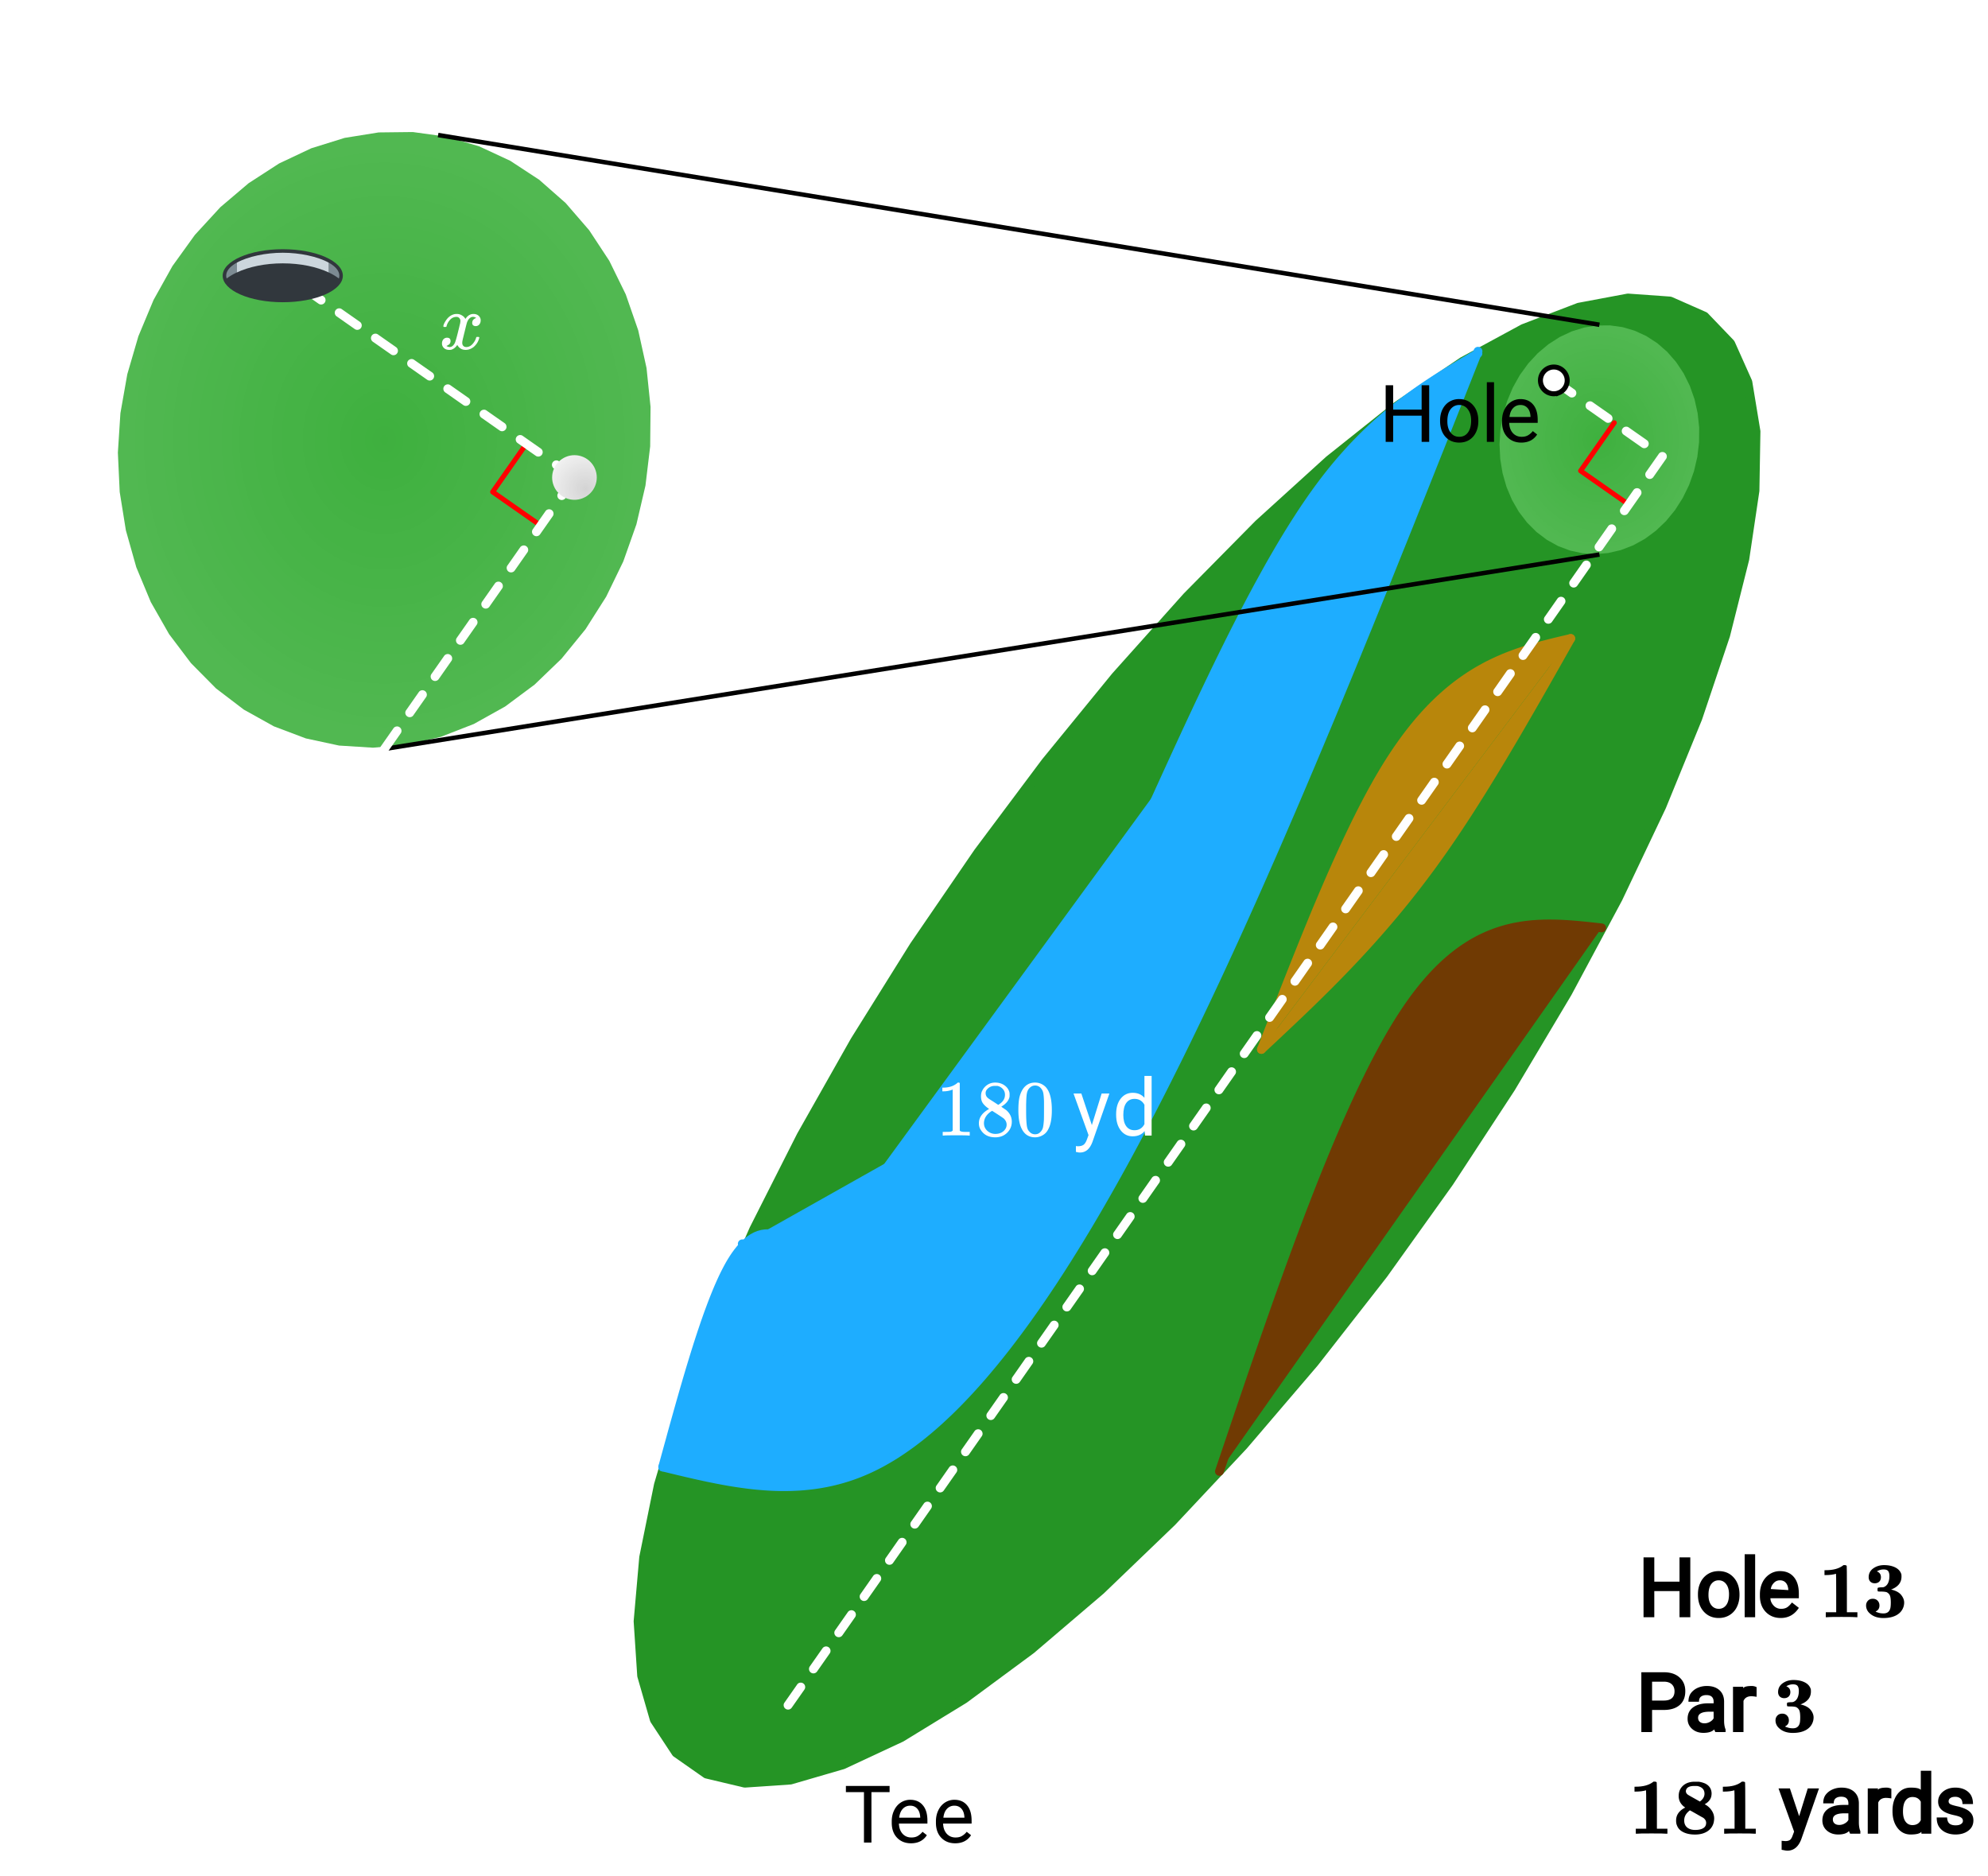<svg xmlns="http://www.w3.org/2000/svg" xmlns:xlink="http://www.w3.org/1999/xlink" width="449.28" height="424" viewBox="0 0 336.96 318"><defs><symbol overflow="visible" id="l"><path d="M7.734-8.547H4.656V0H3.391v-8.547H.328v-1.047h7.406zm0 0"/></symbol><symbol overflow="visible" id="m"><path d="M3.875.125c-.969 0-1.758-.313-2.36-.938C.91-1.445.61-2.296.61-3.358v-.235c0-.695.133-1.32.407-1.875.27-.562.644-1 1.125-1.312a2.9 2.9 0 0 1 1.593-.469c.914 0 1.63.309 2.141.922.52.605.781 1.476.781 2.61v.5H1.828c.02.71.223 1.28.61 1.718.394.43.894.64 1.5.64.437 0 .8-.085 1.093-.265.301-.176.567-.41.797-.703l.734.578C5.97-.332 5.07.125 3.876.125zm-.14-6.375c-.5 0-.919.18-1.25.531-.337.356-.54.856-.61 1.5h3.563v-.093c-.032-.614-.2-1.086-.5-1.422-.305-.344-.704-.516-1.204-.516zm0 0"/></symbol><symbol overflow="visible" id="n"><path d="M8.484 0h-1.28v-4.438H2.374V0H1.109v-9.594h1.266v4.125h4.828v-4.125h1.281zm0 0"/></symbol><symbol overflow="visible" id="o"><path d="M.594-3.625c0-.695.133-1.32.406-1.875.281-.563.664-.992 1.156-1.297a3.127 3.127 0 0 1 1.672-.453c.969 0 1.75.34 2.344 1.016.601.668.906 1.558.906 2.671v.079c0 .699-.137 1.324-.406 1.875A3.067 3.067 0 0 1 5.547-.33c-.492.306-1.059.454-1.703.454-.969 0-1.758-.332-2.36-1-.593-.676-.89-1.566-.89-2.672zm1.234.14c0 .794.18 1.43.547 1.907.363.48.852.719 1.469.719.625 0 1.113-.239 1.469-.72.363-.487.546-1.171.546-2.046 0-.781-.187-1.41-.562-1.89a1.746 1.746 0 0 0-1.469-.735c-.594 0-1.078.242-1.453.719-.367.48-.547 1.164-.547 2.047zm0 0"/></symbol><symbol overflow="visible" id="p"><path d="M2.25 0H1.031v-10.11H2.25zm0 0"/></symbol><symbol overflow="visible" id="v"><path d="M3.25-1.781l1.656-5.344H6.22L3.344 1.094c-.438 1.187-1.14 1.781-2.11 1.781L1 2.859l-.453-.093V1.78l.328.032c.414 0 .738-.086.969-.25.226-.168.422-.477.578-.922l.265-.72L.142-7.124h1.328zm0 0"/></symbol><symbol overflow="visible" id="w"><path d="M.625-3.625c0-1.094.254-1.969.766-2.625.52-.664 1.203-1 2.046-1 .833 0 1.493.281 1.985.844v-3.703H6.64V0H5.516l-.063-.766c-.48.594-1.156.891-2.031.891-.824 0-1.496-.332-2.016-1C.883-1.551.625-2.438.625-3.531zm1.219.14c0 .813.164 1.45.5 1.907.332.45.797.672 1.39.672.77 0 1.332-.344 1.688-1.031V-5.22c-.367-.664-.93-1-1.688-1-.593 0-1.058.23-1.39.688-.336.46-.5 1.14-.5 2.047zm0 0"/></symbol><symbol overflow="visible" id="q"><path d="M.781-3.75C.727-3.8.703-3.848.703-3.89c.031-.25.172-.563.422-.938.414-.633.941-1.004 1.578-1.11.133-.007.235-.015.297-.015.313 0 .598.086.86.25.269.156.46.355.578.594.113-.157.187-.25.218-.282.332-.375.711-.562 1.14-.562.364 0 .661.105.891.312.227.211.344.465.344.766 0 .281-.078.516-.234.703a.776.776 0 0 1-.625.281.64.64 0 0 1-.422-.14.521.521 0 0 1-.156-.39c0-.415.222-.696.672-.845a.58.58 0 0 0-.141-.093.705.705 0 0 0-.39-.094.91.91 0 0 0-.266.031c-.336.149-.586.445-.75.89-.032.075-.164.579-.39 1.516-.231.93-.356 1.45-.376 1.563a1.827 1.827 0 0 0-.047.406c0 .211.063.383.188.516.125.125.289.187.5.187.383 0 .726-.16 1.031-.484.3-.32.508-.676.625-1.063.02-.082.04-.129.063-.14.03-.02.109-.031.234-.031.164 0 .25.039.25.109 0 .012-.012.058-.031.14-.149.563-.461 1.055-.938 1.47-.43.323-.875.484-1.344.484-.625 0-1.101-.282-1.421-.844-.262.406-.594.68-1 .812-.086.02-.2.032-.344.032-.524 0-.89-.188-1.11-.563a.953.953 0 0 1-.14-.531c0-.27.078-.5.234-.688a.798.798 0 0 1 .625-.28c.395 0 .594.187.594.562 0 .336-.164.574-.484.718a.359.359 0 0 1-.063.047l-.078.031c-.012.012-.024.016-.031.016h-.032c0 .031.063.074.188.125a.817.817 0 0 0 .36.078c.32 0 .597-.203.827-.61.102-.163.282-.75.532-1.75.05-.206.109-.437.171-.687.063-.257.11-.457.141-.593.031-.133.05-.211.063-.235a2.86 2.86 0 0 0 .078-.531.678.678 0 0 0-.188-.5.613.613 0 0 0-.484-.203c-.406 0-.762.156-1.063.469a2.562 2.562 0 0 0-.609 1.078c-.012.074-.031.12-.063.14a.752.752 0 0 1-.218.016zm0 0"/></symbol><symbol overflow="visible" id="r"><path d="M5.61 0c-.157-.031-.872-.047-2.141-.047C2.207-.047 1.5-.03 1.344 0h-.157v-.625h.344c.52 0 .86-.008 1.016-.031.07-.008.18-.067.328-.172v-6.969c-.023 0-.059.016-.11.047a4.134 4.134 0 0 1-1.39.25h-.25v-.625h.25c.758-.02 1.39-.188 1.89-.5a2.46 2.46 0 0 0 .422-.313c.008-.03.063-.046.157-.046a.36.36 0 0 1 .234.078v8.078c.133.137.43.203.89.203h.798V0zm0 0"/></symbol><symbol overflow="visible" id="s"><path d="M2.313-4.516c-.438-.289-.778-.593-1.016-.906-.242-.312-.36-.723-.36-1.234 0-.383.07-.707.22-.969.195-.406.488-.734.874-.984.383-.25.82-.375 1.313-.375.613 0 1.144.164 1.594.484.445.324.722.734.828 1.234.007.055.015.164.015.329 0 .199-.008.328-.015.39-.137.594-.547 1.11-1.235 1.547l-.156.11c.5.343.758.523.781.53.664.544 1 1.215 1 2.016 0 .73-.265 1.356-.797 1.875-.53.508-1.199.766-2 .766C2.254.297 1.441-.11.922-.922c-.23-.32-.344-.71-.344-1.172 0-.976.578-1.785 1.735-2.422zM5-6.922c0-.383-.125-.71-.375-.984a1.69 1.69 0 0 0-.922-.516h-.437c-.48 0-.883.164-1.204.485-.23.21-.343.453-.343.734 0 .387.164.695.5.922.039.043.328.23.86.562l.78.516c.008-.008.067-.047.172-.11a2.95 2.95 0 0 0 .25-.187C4.758-5.883 5-6.36 5-6.922zM1.437-2.109c0 .523.192.96.579 1.312a2.01 2.01 0 0 0 1.359.516c.363 0 .695-.07 1-.219.3-.156.531-.36.688-.61.144-.226.218-.472.218-.734 0-.383-.156-.726-.468-1.031-.075-.07-.45-.328-1.125-.766l-.407-.265C3.133-4 3.02-4.07 2.937-4.125l-.109-.063-.156.079c-.563.367-.938.812-1.125 1.343-.074.243-.11.461-.11.657zm0 0"/></symbol><symbol overflow="visible" id="t"><path d="M1.297-7.89c.5-.727 1.187-1.094 2.062-1.094.657 0 1.227.226 1.72.671.25.243.456.547.624.922.332.75.5 1.778.5 3.079 0 1.398-.195 2.46-.578 3.187-.25.523-.621.902-1.11 1.14a2.534 2.534 0 0 1-1.14.282c-1.031 0-1.79-.473-2.266-1.422-.386-.727-.578-1.79-.578-3.188 0-.832.051-1.519.156-2.062a4.48 4.48 0 0 1 .61-1.516zm3.031-.157a1.24 1.24 0 0 0-.953-.437c-.375 0-.7.148-.969.437-.199.211-.336.465-.406.766-.074.293-.121.797-.14 1.515 0 .063-.008.246-.016.547v.735c0 .855.008 1.453.031 1.796.031.637.082 1.09.156 1.36.07.273.207.508.406.703.25.273.563.406.938.406.363 0 .664-.133.906-.406.196-.195.332-.43.407-.703.07-.27.128-.723.171-1.36.008-.343.016-.94.016-1.796v-.735-.547c-.023-.718-.07-1.222-.14-1.515-.075-.301-.212-.555-.407-.766zm0 0"/></symbol><symbol overflow="visible" id="x"><path d="M6.484 0c-.199-.031-1.043-.047-2.53-.047-1.481 0-2.31.016-2.485.047h-.172v-.844h1.766v-3.25c0-2.176-.012-3.265-.032-3.265-.5.148-1.074.218-1.719.218h-.234v-.828h.234c1.208 0 2.157-.25 2.844-.75l.14-.11h.188c.196 0 .317.048.36.142.02.042.031 1.359.031 3.953v3.89h1.781V0zm0 0"/></symbol><symbol overflow="visible" id="y"><path d="M1.078-6.781c0-.614.254-1.11.766-1.485.52-.375 1.133-.562 1.843-.562.758 0 1.399.137 1.922.406.532.274.868.664 1.016 1.172.008.086.016.21.016.375 0 1.012-.59 1.742-1.766 2.188l.188.046c.726.188 1.253.5 1.578.938.3.398.453.805.453 1.219 0 .199-.028.402-.078.609-.18.648-.57 1.148-1.172 1.5-.594.344-1.352.516-2.266.516-1.023 0-1.824-.29-2.406-.875A1.719 1.719 0 0 1 .64-2.047a1.14 1.14 0 0 1 .328-.765c.207-.208.476-.313.812-.313.344 0 .614.11.813.328.207.211.312.48.312.813 0 .437-.18.757-.531.953l-.11.078c0 .031.126.086.376.156.27.106.586.156.953.156.582 0 .957-.257 1.125-.78.07-.196.11-.556.11-1.079 0-.5-.044-.867-.126-1.11-.086-.25-.262-.453-.531-.609-.156-.07-.461-.113-.906-.125-.356 0-.559-.008-.61-.031-.054-.04-.078-.145-.078-.313 0-.164.02-.265.063-.296.039-.032.203-.055.484-.079h.203c.07-.007.133-.015.188-.015.05-.008.082-.016.093-.016.32-.113.567-.332.735-.656.164-.332.25-.738.25-1.219 0-.394-.074-.68-.219-.86-.137-.175-.398-.265-.781-.265-.399 0-.774.11-1.125.328.457.18.687.508.687.985 0 .324-.101.578-.297.765-.199.18-.449.266-.75.266-.304 0-.554-.094-.75-.281-.187-.196-.28-.446-.28-.75zm0 0"/></symbol><symbol overflow="visible" id="z"><path d="M1.313-7.484a2.33 2.33 0 0 1 .937-.97c.426-.237.926-.358 1.5-.358h.734c.364.054.72.152 1.063.296.707.344 1.078.899 1.11 1.657 0 .218-.024.406-.063.562-.117.492-.446.902-.985 1.234L5.484-5l.157.094c.406.23.75.554 1.03.968.282.418.423.868.423 1.344 0 .18-.024.375-.063.594A2.422 2.422 0 0 1 5.97-.422c-.563.375-1.274.563-2.125.563-.781 0-1.446-.137-1.985-.407C1.316-.536.957-.922.781-1.422c-.094-.207-.14-.473-.14-.797C.64-2.5.68-2.758.766-3c.207-.563.644-1.02 1.312-1.375l.11-.063-.141-.093c-.649-.489-.969-1.11-.969-1.86 0-.406.078-.77.234-1.093zm3.359 2.03c.52-.382.781-.827.781-1.327 0-.688-.39-1.117-1.172-1.297a6.808 6.808 0 0 0-.562-.016c-.875 0-1.352.281-1.422.844-.012.25.101.465.344.64.07.055.425.258 1.062.61zM3.89-.64c.562 0 1.007-.097 1.343-.296.332-.196.5-.5.5-.907 0-.332-.168-.617-.5-.86-.011 0-.382-.206-1.109-.624-.73-.414-1.105-.625-1.125-.625-.055 0-.18.101-.375.297-.406.398-.61.867-.61 1.406 0 .523.172.922.516 1.203.344.274.797.406 1.36.406zm0 0"/></symbol><clipPath id="a"><path d="M0 0h336.96v317.527H0zm0 0"/></clipPath><clipPath id="b"><path d="M254 55h35v39h-35zm0 0"/></clipPath><clipPath id="c"><path d="M287.691 77.441l.297-2.476.02-2.485-.262-2.449-.531-2.379-.797-2.261-1.047-2.114-1.285-1.93-1.496-1.714-1.684-1.469-1.844-1.2-1.98-.913-2.074-.61-2.137-.293-2.168.02-2.164.34-2.117.652-2.043.953-1.934 1.239-1.793 1.503-1.617 1.747-1.422 1.957-1.199 2.136-.957 2.282-.703 2.39-.434 2.457-.156 2.485.121 2.472.395 2.418.668 2.324.922 2.192 1.168 2.027 1.394 1.824 1.594 1.594 1.77 1.34 1.913 1.059 2.032.761 2.109.453 2.16.137 2.168-.18 2.145-.496 2.086-.804 1.992-1.098 1.863-1.375 1.711-1.629 1.523-1.855 1.313-2.051 1.082-2.215.832-2.34.566-2.426"/></clipPath><radialGradient id="d" gradientUnits="userSpaceOnUse" cx=".5" cy=".5" fx=".5" fy=".5" r=".5" gradientTransform="matrix(33.843 0 0 38.764 254.163 55.147)"><stop offset="0" stop-color="#3eb03e"/><stop offset=".031" stop-color="#3fb03f"/><stop offset=".059" stop-color="#3fb13f"/><stop offset=".086" stop-color="#40b140"/><stop offset=".113" stop-color="#40b140"/><stop offset=".141" stop-color="#41b141"/><stop offset=".191" stop-color="#42b242"/><stop offset=".238" stop-color="#43b243"/><stop offset=".285" stop-color="#44b244"/><stop offset=".328" stop-color="#45b345"/><stop offset=".367" stop-color="#45b345"/><stop offset=".406" stop-color="#46b346"/><stop offset=".441" stop-color="#47b447"/><stop offset=".473" stop-color="#47b447"/><stop offset=".504" stop-color="#48b448"/><stop offset=".531" stop-color="#48b448"/><stop offset=".559" stop-color="#49b549"/><stop offset=".586" stop-color="#4ab54a"/><stop offset=".637" stop-color="#4bb54b"/><stop offset=".68" stop-color="#4bb64b"/><stop offset=".719" stop-color="#4cb64c"/><stop offset=".754" stop-color="#4db64d"/><stop offset=".781" stop-color="#4db64d"/><stop offset=".809" stop-color="#4eb74e"/><stop offset=".855" stop-color="#4fb74f"/><stop offset=".891" stop-color="#4fb74f"/><stop offset=".918" stop-color="#50b850"/><stop offset=".957" stop-color="#51b851"/><stop offset="1" stop-color="#51b851"/></radialGradient><clipPath id="e"><path d="M19 22h92v105H19zm0 0"/></clipPath><clipPath id="f"><path d="M109.402 82.316l.801-6.664.063-6.687-.68-6.59-1.41-6.395-2.114-6.09-2.789-5.687-3.414-5.187-3.984-4.606-4.484-3.945-4.922-3.223-5.266-2.445-5.531-1.633-5.707-.785-5.785.066-5.766.926-5.656 1.762-5.453 2.574-5.164 3.344-4.782 4.058-4.324 4.703-3.8 5.274-3.208 5.754-2.57 6.148-1.879 6.434-1.168 6.613-.43 6.688.31 6.656 1.046 6.504 1.766 6.258 2.457 5.898 3.105 5.445 3.707 4.907 4.242 4.285 4.715 3.594 5.106 2.84 5.41 2.042 5.629 1.211 5.757.36 5.786-.496 5.726-1.348 5.567-2.172 5.316-2.965 4.984-3.707 4.563-4.39 4.07-4.997 3.512-5.527 2.894-5.965 2.227-6.3 1.527-6.54"/></clipPath><radialGradient id="g" gradientUnits="userSpaceOnUse" cx=".5" cy=".5" fx=".5" fy=".5" r=".5" gradientTransform="matrix(90.287 0 0 104.346 19.979 22.378)"><stop offset="0" stop-color="#3eb03e"/><stop offset=".031" stop-color="#3fb03f"/><stop offset=".059" stop-color="#3fb13f"/><stop offset=".086" stop-color="#40b140"/><stop offset=".113" stop-color="#40b140"/><stop offset=".141" stop-color="#41b141"/><stop offset=".191" stop-color="#42b242"/><stop offset=".238" stop-color="#43b243"/><stop offset=".285" stop-color="#44b244"/><stop offset=".328" stop-color="#45b345"/><stop offset=".367" stop-color="#45b345"/><stop offset=".406" stop-color="#46b346"/><stop offset=".441" stop-color="#47b447"/><stop offset=".473" stop-color="#47b447"/><stop offset=".504" stop-color="#48b448"/><stop offset=".531" stop-color="#48b448"/><stop offset=".559" stop-color="#49b549"/><stop offset=".586" stop-color="#4ab54a"/><stop offset=".637" stop-color="#4bb54b"/><stop offset=".68" stop-color="#4bb64b"/><stop offset=".719" stop-color="#4cb64c"/><stop offset=".754" stop-color="#4db64d"/><stop offset=".781" stop-color="#4db64d"/><stop offset=".809" stop-color="#4eb74e"/><stop offset=".855" stop-color="#4fb74f"/><stop offset=".891" stop-color="#4fb74f"/><stop offset=".918" stop-color="#50b850"/><stop offset=".957" stop-color="#51b851"/><stop offset="1" stop-color="#51b851"/></radialGradient><clipPath id="h"><path d="M93 77h9v8h-9zm0 0"/></clipPath><clipPath id="i"><path d="M101.152 80.926c0 .504-.097.984-.289 1.449a3.718 3.718 0 0 1-.82 1.227 3.718 3.718 0 0 1-1.227.82 3.758 3.758 0 0 1-2.894 0 3.718 3.718 0 0 1-1.227-.82 3.718 3.718 0 0 1-.82-1.227 3.763 3.763 0 0 1 0-2.895c.191-.464.465-.87.82-1.226a3.718 3.718 0 0 1 1.227-.82 3.763 3.763 0 0 1 2.894 0c.465.191.871.464 1.227.82.355.355.629.762.82 1.226.192.465.29.946.29 1.446zm0 0"/></clipPath><radialGradient id="j" gradientUnits="userSpaceOnUse" cx=".75" cy=".75" fx=".75" fy=".75" r="1" gradientTransform="matrix(7.564 0 0 7.564 93.587 77.146)"><stop offset="0" stop-color="#d3d3d3"/><stop offset=".016" stop-color="#d4d4d4"/><stop offset=".043" stop-color="#d5d5d5"/><stop offset=".07" stop-color="#d6d6d6"/><stop offset=".098" stop-color="#d7d7d7"/><stop offset=".125" stop-color="#d8d8d8"/><stop offset=".152" stop-color="#d9d9d9"/><stop offset=".176" stop-color="#d9d9d9"/><stop offset=".199" stop-color="#dadada"/><stop offset=".223" stop-color="#dbdbdb"/><stop offset=".246" stop-color="#dcdcdc"/><stop offset=".27" stop-color="#ddd"/><stop offset=".289" stop-color="#ddd"/><stop offset=".309" stop-color="#dedede"/><stop offset=".328" stop-color="#dfdfdf"/><stop offset=".348" stop-color="#dfdfdf"/><stop offset=".367" stop-color="#e0e0e0"/><stop offset=".387" stop-color="#e1e1e1"/><stop offset=".402" stop-color="#e1e1e1"/><stop offset=".418" stop-color="#e2e2e2"/><stop offset=".434" stop-color="#e2e2e2"/><stop offset=".449" stop-color="#e3e3e3"/><stop offset=".465" stop-color="#e4e4e4"/><stop offset=".48" stop-color="#e4e4e4"/><stop offset=".496" stop-color="#e5e5e5"/><stop offset=".512" stop-color="#e5e5e5"/><stop offset=".539" stop-color="#e6e6e6"/><stop offset=".566" stop-color="#e7e7e7"/><stop offset=".59" stop-color="#e8e8e8"/><stop offset=".613" stop-color="#e9e9e9"/><stop offset=".637" stop-color="#eaeaea"/><stop offset=".656" stop-color="#eaeaea"/><stop offset=".676" stop-color="#ebebeb"/><stop offset=".695" stop-color="#ececec"/><stop offset=".711" stop-color="#ececec"/><stop offset=".727" stop-color="#ededed"/><stop offset=".742" stop-color="#ededed"/><stop offset=".758" stop-color="#eee"/><stop offset=".785" stop-color="#efefef"/><stop offset=".809" stop-color="#f0f0f0"/><stop offset=".832" stop-color="#f1f1f1"/><stop offset=".852" stop-color="#f1f1f1"/><stop offset=".867" stop-color="#f2f2f2"/><stop offset=".883" stop-color="#f2f2f2"/><stop offset=".91" stop-color="#f3f3f3"/><stop offset=".93" stop-color="#f4f4f4"/><stop offset=".945" stop-color="#f5f5f5"/><stop offset=".973" stop-color="#f6f6f6"/><stop offset="1" stop-color="#f6f6f6"/></radialGradient><clipPath id="k"><path d="M37.145 42H58.71v10H37.145zm0 0"/></clipPath></defs><g clip-path="url(#a)" fill="#fff"><path d="M0 0h336.96v318H0z"/><path d="M0 0h336.96v318H0z"/></g><path d="M288.86 53.672l-5.805-2.563-7.121-.507-8.317 1.558-9.383 3.598-10.285 5.578-11.027 7.469-11.586 9.234-11.95 10.848-12.124 12.281-12.098 13.52-11.867 14.53-11.45 15.305-10.84 15.829-10.05 16.093-9.098 16.09-8 15.824-6.765 15.297-5.418 14.524-3.988 13.508-2.493 12.27-.949 10.831.606 9.215 2.148 7.45 3.66 5.558 5.11 3.578 6.476 1.539 7.734-.527 8.868-2.582 9.855-4.598 10.68-6.54 11.328-8.366 11.793-10.059 12.062-11.59 12.133-12.93 12.008-14.05 11.684-14.95 11.164-15.601 10.468-15.992 9.594-16.121 8.567-15.993 7.398-15.593 6.106-14.942 4.714-14.043 3.246-12.914 1.723-11.578.172-10.043-1.379-8.351-2.914-6.516-4.39-4.578" fill-rule="evenodd" fill="#259425" stroke-width="1.685" stroke-linecap="round" stroke-linejoin="round" stroke="#259425"/><path d="M112.332 248.633l.543.129.54.133 1.077.257.54.133.538.125.543.13 1.617.374.54.121.539.117.543.118.539.117 1.617.328.539.101.543.102.539.098.539.093.54.09 1.077.164.543.078 1.078.141.54.063.538.058.54.051.542.047.54.043.539.035.539.031.539.024.539.015.543.012.539.004.539-.004.539-.008.539-.02.539-.023.543-.031.54-.04.538-.05.54-.055.538-.062.54-.074.542-.082.54-.09.538-.098.54-.11.539-.116.542-.13.54-.136.539-.148.539-.157.539-.168.539-.175.543-.192.539-.2.539-.21.539-.223.539-.23.54-.246.542-.258.54-.266.538-.28.54-.29.538-.305.54-.312.542-.324.54-.336.538-.348.54-.36.539-.37.539-.38.543-.39.539-.402.539-.414.539-.422.539-.434.539-.445.543-.457.539-.465.539-.477.54-.488.538-.496.54-.508.542-.515.54-.528.538-.539.54-.547.538-.558.54-.567.542-.578.54-.586.539-.597.472-.528.473-.539.473-.543.472-.554.469-.56.473-.565.472-.57.473-.583.473-.586.472-.594.473-.601.473-.61.402-.527.406-.531.406-.54.403-.538.406-.547.406-.555.403-.554.406-.563.402-.566.406-.57.407-.575.402-.582.406-.586.407-.59.402-.593.406-.602.402-.605.407-.606.406-.613.402-.621.407-.621.406-.63.336-.523.336-.531.34-.531.335-.535.336-.54.34-.539.672-1.093.34-.551.336-.55.336-.56.34-.558.336-.563.34-.562.671-1.14.34-.575.672-1.156.34-.582.672-1.172.34-.594.672-1.187.34-.602.335-.601.34-.602.672-1.219.34-.613.336-.613.336-.617.34-.622.671-1.25.34-.628.336-.63.336-.632.34-.637.336-.64.34-.641.672-1.29.34-.648.335-.648.336-.656.27-.524.27-.527.273-.527.27-.528.538-1.062.81-1.606.808-1.617.27-.543.273-.543.808-1.64.809-1.653.808-1.664.54-1.117.273-.563.539-1.125.27-.566.269-.563.27-.57.27-.566.538-1.14.809-1.724.273-.574.54-1.156 1.077-2.328.809-1.758.539-1.18.273-.59 1.079-2.374.808-1.793.809-1.805.273-.602.809-1.816 1.078-2.438 1.078-2.453.274-.617.808-1.851 1.078-2.485 1.078-2.5.274-.629.27-.625.269-.633.539-1.257 1.078-2.532.809-1.91.273-.637.27-.636 1.347-3.203 1.078-2.578.274-.645.27-.648.269-.645.539-1.297.27-.652.269-.649 1.348-3.261.273-.657.27-.652 1.078-2.625.27-.66.269-.656 1.078-2.641.273-.66.27-.664.27-.66 1.617-3.985.27-.668.269-.664.27-.668.273-.668 1.078-2.672.27-.671.269-.668.27-.672.269-.668.539-1.344.273-.672.54-1.344.269-.675.54-1.344.538-1.352.27-.672.808-2.027.274-.676 1.078-2.703.27-.68.538-1.351.27-.68.27-.676.539-1.359.273-.676 2.965-7.476.273-.68.54-1.36.269-.683.808-2.039.27-.684.809-2.039.27-.683.273-.68.066-.172" fill-rule="evenodd" fill="#1eadff" stroke-width="1.498" stroke-linecap="round" stroke-linejoin="round" stroke="#1eadff"/><path d="M193.961 139.668l.25-.547.25-.55.246-.548.25-.546.246-.547.25-.551.25-.547.246-.547.25-.547.246-.547.5-1.093.246-.543.25-.547.247-.543.25-.547.25-.543.246-.543.5-1.086.246-.543.25-.539.246-.543.5-1.078.246-.54.25-.534.246-.54.5-1.07.246-.535.25-.531.246-.535.25-.531.25-.528.246-.531.25-.527.246-.528.25-.527.25-.523.274-.583.277-.582.278-.578.273-.578.555-1.148.273-.574.277-.57.278-.567.273-.567.278-.566.277-.562.273-.563.555-1.117.273-.555.832-1.652.274-.547.555-1.086.273-.54.555-1.07.273-.53.278-.532.277-.527.273-.524.305-.574.305-.57.304-.567.301-.562.305-.563.61-1.109.3-.55.305-.548.304-.543.301-.539.305-.535.305-.531.304-.527.332-.57.328-.567.664-1.117.332-.551.332-.547.329-.539.332-.535.332-.531.332-.528.36-.562.358-.555.356-.55.36-.544.359-.535.359-.531.387-.563.386-.554.387-.547.387-.54.387-.53.414-.555.414-.551.414-.539.414-.531.441-.555.442-.543.441-.535.442-.524.468-.546.473-.536.469-.527.496-.547.496-.531.523-.55.528-.544.523-.527.524-.516.527-.504.523-.496.524-.484.523-.473.528-.465.523-.453.523-.445.528-.438.523-.425.524-.422.523-.41.527-.403.524-.398.523-.387.528-.383.523-.375.523-.37.524-.364.527-.36.524-.351.523-.348.527-.343.524-.34 1.047-.664.527-.328.524-.325.523-.32.527-.32 1.047-.633.524-.313.527-.312.523-.309.524-.312.527-.309.137-.082M112.332 248.633l.148-.543.149-.54.148-.542.297-1.078.149-.543.148-.54.149-.534.148-.54.145-.535.148-.539.148-.531.149-.535.445-1.594.297-1.055.148-.523.16-.574.165-.574.164-.57.16-.567.164-.567.164-.562.164-.559.16-.554.164-.555.164-.547.16-.547.165-.543.164-.539.164-.535.16-.527.164-.528.176-.57.18-.566.175-.559.18-.555.176-.547.18-.543.175-.535.18-.527.191-.566.192-.563.195-.55.191-.544.192-.535.195-.523.207-.559.207-.547.207-.535.207-.523.223-.551.222-.54.235-.554.238-.543.238-.527.25-.54.266-.55.27-.531.28-.535.294-.536.312-.53.34-.544.356-.531.386-.527.43-.54.473-.527.535-.52.531-.437.535-.36.531-.288.532-.215.535-.145.531-.078.535-.015.532.043.535.105.531.16.535.215.531.262.536.312.53.36.536.402.531.437.535.48.532.513.52.53.487.528.473.532.461.535.445.53.43.532.43.54.414.53.414.543.398.528.403.535.398.539.398.543.387.523.383.528.121.16" fill-rule="evenodd" fill="#1eadff" stroke-width="1.498" stroke-linecap="round" stroke-linejoin="round" stroke="#1eadff"/><path d="M125.813 210.813l.445.527.445.531.445.524.461.543.461.535.465.53.477.54.476.531.492.54.508.538.512.528.523.523.524.5.527.48.524.458.527.433.523.403.524.375.527.34.524.308.523.273.527.235.524.2.527.155.524.114.523.07.527.02.524-.024.527-.078.524-.129.523-.18.527-.238.524-.297.523-.355.528-.414.523-.47.527-.523.493-.539.445-.527.43-.543.398-.527.379-.532.367-.535.352-.527.347-.547.336-.539.317-.527.32-.543.3-.528.302-.535.304-.55.285-.532.286-.543.289-.547.27-.527.269-.535.27-.543.269-.55.273-.556.254-.53.254-.536.254-.54.508-1.093.258-.555.253-.562.239-.527.238-.532.238-.535.477-1.078.238-.543.238-.547.477-1.101.242-.551.477-1.11.715-1.675.476-1.125.445-1.047.16-.375" fill-rule="evenodd" fill="#1eadff" stroke-width="1.498" stroke-linecap="round" stroke-linejoin="round" stroke="#1eadff"/><path d="M213.809 177.86l.535-.5.539-.504.539-.5.535-.504.54-.504.534-.504 1.078-1.016.536-.508.539-.507.535-.512.539-.512.539-.516.535-.515.54-.52.538-.523.535-.524.54-.527.535-.527 1.078-1.07.535-.54.539-.543.535-.546.512-.524.515-.531.512-.531.512-.536.512-.539.511-.543.512-.55.484-.524.489-.531.484-.531.488-.54.485-.542.488-.547.484-.551.461-.527.461-.532.922-1.078.461-.547.461-.55.434-.524.437-.531.434-.535.437-.535.867-1.094.438-.555.41-.523.406-.532.41-.535.41-.539.41-.543.821-1.101.41-.559.766-1.062.383-.54.386-.542.383-.543.383-.555.387-.555.383-.562.359-.524.355-.53.36-.536.36-.54.358-.542.356-.543.719-1.102.36-.554.355-.559.359-.562.664-1.055.336-.527.332-.532.332-.535.996-1.617.336-.547.664-1.094.664-1.101.336-.555.332-.559.332-.554.664-1.125.336-.563.332-.562.332-.567.309-.527.304-.523.31-.528.304-.527.617-1.063.305-.53.617-1.063.305-.535.617-1.07.304-.54.309-.535.305-.54.617-1.077.305-.543.308-.54.309-.542.304-.54.309-.542.305-.543.617-1.086.305-.543.617-1.086.304-.543.309-.547.23-.406" fill-rule="evenodd" fill="#b8860b" stroke-width="1.498" stroke-linecap="round" stroke-linejoin="round" stroke="#b8860b"/><path d="M213.809 177.86l.203-.528.207-.527.203-.528.203-.53.207-.528.203-.528.207-.527.203-.527.207-.528.407-1.054.207-.524.203-.527.207-.524.203-.527.23-.59.23-.586.231-.59.922-2.343.692-1.746.691-1.735.23-.574.231-.578.922-2.281.23-.567.692-1.687.23-.559.227-.558.46-1.11.231-.55.461-1.094.461-1.086.461-1.078.23-.536.461-1.062.23-.527.231-.524.258-.578.254-.578.258-.57.254-.57.258-.567.253-.559.258-.558.254-.555.258-.55.254-.544.258-.543.254-.539.515-1.062.254-.524.281-.57.282-.566.28-.563.282-.555.281-.55.286-.543.28-.54.282-.53.281-.524.305-.566.309-.56.308-.55.305-.543.308-.535.31-.527.331-.563.332-.555.332-.539.332-.535.36-.562.359-.551.36-.54.355-.53.387-.555.382-.543.383-.531.41-.555.41-.539.41-.527.434-.547.434-.531.46-.547.462-.532.488-.546.484-.528.512-.539.54-.547.538-.527.535-.508.54-.488.535-.473.539-.457.539-.437.535-.422.539-.406.539-.391.535-.375.54-.363.534-.348.54-.332.538-.32.536-.305.539-.293.535-.285.539-.27.539-.258.535-.25.54-.238.534-.23.54-.219.538-.211.536-.2.539-.195.535-.187.539-.18.539-.172.535-.164.54-.16.538-.156.535-.152.54-.145.535-.14 1.078-.274.535-.133.539-.129.535-.129 1.078-.25.535-.129.079-.015" fill-rule="evenodd" fill="#b8860b" stroke-width="1.498" stroke-linecap="round" stroke-linejoin="round" stroke="#b8860b"/><path d="M206.691 249.379l.383-1.125.188-.563.191-.562.188-.559.382-1.125.188-.562.191-.563.188-.562.191-.559.192-.562.187-.559.192-.562.187-.559.192-.562.187-.559.383-1.117.187-.559.192-.558.187-.559.192-.559.191-.554.188-.559.19-.555.188-.554.192-.555.187-.555.192-.554.191-.551.188-.555.191-.55.188-.551.382-1.102.188-.547.191-.547.188-.55.191-.543.188-.547.191-.547.192-.543.187-.543.191-.543.188-.543.383-1.078.187-.54.192-.538.187-.535.192-.536.187-.535.191-.535.192-.531.187-.531.192-.532.187-.527.383-1.055.188-.527.191-.523.219-.61.222-.61.223-.605.219-.605.445-1.203.219-.598.445-1.195.223-.594.219-.59.222-.59.223-.586.219-.586.445-1.164.219-.578.445-1.148.219-.574.445-1.133.219-.567.222-.562.223-.559.219-.558.223-.555.222-.55.219-.552.223-.546.445-1.086.219-.536.222-.539.223-.53.219-.532.222-.527.223-.524.25-.598.508-1.18.508-1.163.25-.578.254-.57.507-1.134.25-.558.254-.555.254-.55.254-.547.254-.543.25-.536.254-.535.254-.527.285-.59.285-.582.281-.578.286-.57.285-.567.285-.558.285-.551.285-.547.285-.54.285-.534.282-.524.316-.578.317-.57.316-.563.316-.55.317-.543.316-.536.317-.527.347-.57.348-.559.351-.547.348-.535.348-.527.379-.559.379-.547.378-.53.41-.563.415-.547.41-.532.441-.554.446-.54.472-.558.477-.535.504-.555.508-.531.535-.539.539-.52.539-.496.535-.472.539-.453.54-.43.534-.41.54-.39.538-.368.536-.348.539-.332.539-.312.535-.293.539-.278.539-.257.535-.243.54-.226.538-.207.535-.196.54-.18.535-.163.539-.153.539-.136.535-.125.539-.11.539-.097.535-.09.54-.074.538-.067.535-.055.54-.042.539-.036.535-.023.539-.02.539-.007h.535l.539.003.54.012.534.02.54.027.538.031.536.035.539.04.539.046.535.047.539.051.539.055.535.054.54.06.534.058.54.062.538.059.032.004" fill-rule="evenodd" fill="#703a03" stroke-width="1.498" stroke-linecap="round" stroke-linejoin="round" stroke="#703a03"/><g clip-path="url(#b)"><g clip-path="url(#c)" clip-rule="evenodd"><path d="M254.164 55.148V93.91h33.844V55.148zm0 0" fill="url(#d)"/></g></g><g clip-path="url(#e)"><g clip-path="url(#f)" clip-rule="evenodd"><path d="M19.98 22.379v104.344h90.286V22.379zm0 0" fill="url(#g)"/></g></g><path d="M271.098 55.043L74.258 22.887M271.098 93.984L65.152 126.938" fill="none" stroke-width=".758" stroke="#000"/><path d="M91.66 89.082l-8.156-5.71M83.504 83.371l5.71-8.152M276.063 85.512l-8.157-5.711M267.906 79.8l5.711-8.152" fill="none" stroke-width=".843" stroke-linecap="round" stroke-linejoin="round" stroke="red"/><path d="M97.371 80.926L48.293 46.562" fill="#d55e00"/><path d="M96.941 81.543l-3.07-2.148a.748.748 0 0 1-.183-1.043.72.72 0 0 1 .484-.309.712.712 0 0 1 .558.125l3.067 2.144a.72.72 0 0 1 .308.485.71.71 0 0 1-.12.558.72.72 0 0 1-.485.31.726.726 0 0 1-.559-.122zm-6.136-4.297l-3.067-2.148a.725.725 0 0 1-.308-.485.712.712 0 0 1 .125-.558.716.716 0 0 1 .484-.309.732.732 0 0 1 .559.125l3.066 2.149a.716.716 0 0 1 .309.484.732.732 0 0 1-.125.558.73.73 0 0 1-.485.31.728.728 0 0 1-.558-.126zm-6.133-4.297l-3.07-2.148a.712.712 0 0 1-.305-.48.723.723 0 0 1 .121-.563.729.729 0 0 1 .484-.305.71.71 0 0 1 .559.121l3.07 2.149c.168.12.27.28.305.484a.71.71 0 0 1-.121.559.72.72 0 0 1-.485.308.712.712 0 0 1-.558-.125zm-6.137-4.293l-3.066-2.148a.734.734 0 0 1-.309-.485.728.728 0 0 1 .125-.558.711.711 0 0 1 .485-.309.712.712 0 0 1 .558.125l3.067 2.149a.703.703 0 0 1 .308.48.725.725 0 0 1-.125.563.711.711 0 0 1-.484.304.713.713 0 0 1-.559-.12zm-6.133-4.297l-3.066-2.148a.703.703 0 0 1-.309-.484.748.748 0 0 1 1.164-.742l3.07 2.148c.169.117.27.281.31.484a.728.728 0 0 1-.126.559.734.734 0 0 1-.484.308.728.728 0 0 1-.559-.125zm-6.136-4.296l-3.067-2.145a.734.734 0 0 1-.308-.484.728.728 0 0 1 .125-.559.711.711 0 0 1 .484-.309.71.71 0 0 1 .559.121l3.066 2.149a.72.72 0 0 1 .309.484.712.712 0 0 1-.125.559.703.703 0 0 1-.48.309.721.721 0 0 1-.563-.126zm-6.133-4.293l-3.067-2.149a.711.711 0 0 1-.308-.484.712.712 0 0 1 .125-.559.717.717 0 0 1 .48-.308.725.725 0 0 1 .563.125l3.066 2.148a.73.73 0 0 1 .309.48.737.737 0 0 1-.125.563.72.72 0 0 1-.485.305.71.71 0 0 1-.558-.121zm-6.137-4.297l-3.066-2.149a.73.73 0 0 1-.309-.484.748.748 0 0 1 1.168-.742l3.066 2.148a.711.711 0 0 1 .31.484.712.712 0 0 1-.126.56.717.717 0 0 1-.48.308.74.74 0 0 1-.563-.125zm0 0" fill="#fff"/><path d="M48.293 46.563l16.86 80.374M65.152 126.938l32.22-46.012" fill="#d55e00"/><path d="M64.54 126.508l2.147-3.067a.711.711 0 0 1 .485-.308.712.712 0 0 1 .558.125.717.717 0 0 1 .31.48.74.74 0 0 1-.126.563l-2.148 3.066a.73.73 0 0 1-.48.309.748.748 0 0 1-.746-1.168zm4.296-6.137l2.148-3.066a.73.73 0 0 1 .48-.309.737.737 0 0 1 .563.125c.168.117.27.281.309.484a.728.728 0 0 1-.125.56l-2.148 3.065a.711.711 0 0 1-.485.31.712.712 0 0 1-.558-.126.717.717 0 0 1-.31-.48.721.721 0 0 1 .126-.563zm4.293-6.133l2.148-3.066a.72.72 0 0 1 .485-.309.712.712 0 0 1 .558.125.703.703 0 0 1 .309.48.721.721 0 0 1-.125.563l-2.145 3.067a.734.734 0 0 1-.484.308.728.728 0 0 1-.559-.125.711.711 0 0 1-.308-.484.726.726 0 0 1 .12-.559zm4.297-6.136l2.148-3.067a.739.739 0 0 1 .485-.308.728.728 0 0 1 .558.125.734.734 0 0 1 .309.484.728.728 0 0 1-.125.559l-2.149 3.066a.703.703 0 0 1-.484.309.748.748 0 0 1-.742-1.168zm4.297-6.133l2.148-3.067a.703.703 0 0 1 .48-.308.725.725 0 0 1 .563.125c.168.117.27.277.305.484a.713.713 0 0 1-.121.559l-2.149 3.066a.734.734 0 0 1-.484.309.728.728 0 0 1-.559-.125.711.711 0 0 1-.308-.485.712.712 0 0 1 .125-.558zm4.293-6.133l2.148-3.07a.729.729 0 0 1 .484-.305.71.71 0 0 1 .559.121.72.72 0 0 1 .309.484.712.712 0 0 1-.125.559l-2.149 3.07a.712.712 0 0 1-.48.305.723.723 0 0 1-.563-.121.729.729 0 0 1-.304-.484.71.71 0 0 1 .12-.56zm4.296-6.137l2.149-3.066a.716.716 0 0 1 .484-.309.732.732 0 0 1 .559.125.73.73 0 0 1 .308.485.728.728 0 0 1-.124.558l-2.149 3.067a.725.725 0 0 1-.484.308.712.712 0 0 1-.559-.125.716.716 0 0 1-.308-.484.732.732 0 0 1 .124-.559zm4.297-6.133l2.145-3.066a.72.72 0 0 1 .484-.309.71.71 0 0 1 .559.121.72.72 0 0 1 .308.485.71.71 0 0 1-.12.558l-2.15 3.07a.729.729 0 0 1-.483.305.71.71 0 0 1-.559-.12.72.72 0 0 1-.309-.485.712.712 0 0 1 .125-.559zm0 0" fill="#fff"/><path d="M281.77 77.36L131.43 292.065" fill="#d55e00"/><path d="M282.383 77.79l-2.145 3.065a.748.748 0 0 1-1.043.184.72.72 0 0 1-.308-.484.71.71 0 0 1 .12-.559l2.15-3.066a.72.72 0 0 1 .484-.309.712.712 0 0 1 .558.125.703.703 0 0 1 .309.48.725.725 0 0 1-.125.563zm-4.293 6.132l-2.149 3.066a.711.711 0 0 1-.484.309.712.712 0 0 1-.559-.125.717.717 0 0 1-.308-.48.721.721 0 0 1 .125-.563l2.148-3.067a.717.717 0 0 1 .48-.308.737.737 0 0 1 .563.125.72.72 0 0 1 .305.484.71.71 0 0 1-.121.559zm-4.297 6.133l-2.148 3.07a.73.73 0 0 1-.48.309.748.748 0 0 1-.746-1.168l2.147-3.067a.711.711 0 0 1 .485-.308.71.71 0 0 1 .558.12.734.734 0 0 1 .309.485.728.728 0 0 1-.125.559zm-4.297 6.136l-2.144 3.067a.734.734 0 0 1-.485.308.712.712 0 0 1-.558-.125.703.703 0 0 1-.309-.484.715.715 0 0 1 .125-.559l2.145-3.066a.734.734 0 0 1 .484-.309.728.728 0 0 1 .558.125.703.703 0 0 1 .31.485.712.712 0 0 1-.126.558zm-4.293 6.133l-2.148 3.07a.72.72 0 0 1-.485.305.71.71 0 0 1-.558-.12.734.734 0 0 1-.309-.485.728.728 0 0 1 .125-.559l2.149-3.07a.712.712 0 0 1 .48-.305.748.748 0 0 1 .746 1.164zm-4.297 6.137l-2.148 3.066a.717.717 0 0 1-.48.309.737.737 0 0 1-.563-.125.72.72 0 0 1-.305-.484.71.71 0 0 1 .121-.559l2.149-3.066a.711.711 0 0 1 .484-.309.712.712 0 0 1 .559.125.716.716 0 0 1 .308.484.715.715 0 0 1-.125.559zm-4.293 6.133l-2.148 3.066a.72.72 0 0 1-.485.309.726.726 0 0 1-.558-.121.72.72 0 0 1-.309-.485.712.712 0 0 1 .125-.558l2.145-3.07a.748.748 0 0 1 1.043-.184.72.72 0 0 1 .308.484.726.726 0 0 1-.12.559zm-4.297 6.136l-2.148 3.067a.725.725 0 0 1-.484.308.728.728 0 0 1-.559-.125.725.725 0 0 1-.309-.484.728.728 0 0 1 .125-.558l2.149-3.067a.703.703 0 0 1 .484-.308.715.715 0 0 1 .559.124.73.73 0 0 1 .308.481.737.737 0 0 1-.125.562zm-4.296 6.133l-2.149 3.067a.703.703 0 0 1-.48.308.725.725 0 0 1-.563-.125.712.712 0 0 1-.305-.48.723.723 0 0 1 .122-.563l2.148-3.066a.748.748 0 0 1 1.043-.184.711.711 0 0 1 .309.485.712.712 0 0 1-.125.558zM243.727 133l-2.149 3.066a.748.748 0 0 1-1.043.184.72.72 0 0 1-.308-.484.712.712 0 0 1 .125-.559l2.148-3.066a.703.703 0 0 1 .48-.309.725.725 0 0 1 .563.125c.168.117.27.277.305.48a.723.723 0 0 1-.121.563zm-4.297 6.133l-2.149 3.066a.703.703 0 0 1-.484.309.715.715 0 0 1-.559-.125.73.73 0 0 1-.308-.48.737.737 0 0 1 .125-.563l2.148-3.067a.725.725 0 0 1 .484-.308.728.728 0 0 1 .56.125.725.725 0 0 1 .308.484.728.728 0 0 1-.125.559zm-4.297 6.133l-2.145 3.07a.729.729 0 0 1-.484.305.71.71 0 0 1-.559-.121.72.72 0 0 1-.308-.485.726.726 0 0 1 .12-.558l2.15-3.07a.729.729 0 0 1 .484-.305.71.71 0 0 1 .558.12.72.72 0 0 1 .309.485.712.712 0 0 1-.125.559zm-4.293 6.136l-2.149 3.067a.725.725 0 0 1-.484.308.712.712 0 0 1-.559-.125.716.716 0 0 1-.308-.484.715.715 0 0 1 .125-.559l2.148-3.066a.717.717 0 0 1 .48-.309.721.721 0 0 1 .563.125c.168.118.27.278.305.485a.713.713 0 0 1-.121.558zm-4.297 6.133l-2.148 3.07a.712.712 0 0 1-.48.305.748.748 0 0 1-.746-1.164l2.147-3.07a.72.72 0 0 1 .485-.305.71.71 0 0 1 .558.121.734.734 0 0 1 .309.485.728.728 0 0 1-.125.558zm-4.297 6.137l-2.144 3.066a.734.734 0 0 1-.485.309.728.728 0 0 1-.558-.125.711.711 0 0 1-.309-.484.712.712 0 0 1 .125-.56l2.145-3.065a.72.72 0 0 1 .484-.31.712.712 0 0 1 .559.126.703.703 0 0 1 .308.48.721.721 0 0 1-.125.563zm-4.293 6.133l-2.148 3.066a.711.711 0 0 1-.485.309.712.712 0 0 1-.558-.125.717.717 0 0 1-.309-.48.74.74 0 0 1 .125-.563l2.149-3.067a.73.73 0 0 1 .48-.308.748.748 0 0 1 .746 1.168zm-4.297 6.136l-2.148 3.067a.73.73 0 0 1-.48.308.737.737 0 0 1-.563-.125.72.72 0 0 1-.305-.484.71.71 0 0 1 .121-.559l2.149-3.066a.711.711 0 0 1 .484-.309.712.712 0 0 1 .559.125.717.717 0 0 1 .308.48.721.721 0 0 1-.125.563zm-4.293 6.133l-2.148 3.067a.72.72 0 0 1-.485.308.712.712 0 0 1-.558-.125.703.703 0 0 1-.309-.48.721.721 0 0 1 .125-.563l2.145-3.066a.734.734 0 0 1 .484-.309.728.728 0 0 1 .559.125.711.711 0 0 1 .308.485.726.726 0 0 1-.12.558zm-4.297 6.137l-2.148 3.066a.739.739 0 0 1-.484.309.728.728 0 0 1-.559-.125.734.734 0 0 1-.309-.484.728.728 0 0 1 .125-.559l2.149-3.066a.703.703 0 0 1 .484-.309.715.715 0 0 1 .559.125.73.73 0 0 1 .308.48.74.74 0 0 1-.125.563zm-4.296 6.133l-2.149 3.066a.703.703 0 0 1-.48.309.725.725 0 0 1-.563-.125.712.712 0 0 1-.305-.48.72.72 0 0 1 .122-.563l2.148-3.067a.734.734 0 0 1 .484-.308.728.728 0 0 1 .559.125.711.711 0 0 1 .309.484.712.712 0 0 1-.125.559zm-4.293 6.133l-2.149 3.07a.729.729 0 0 1-.484.305.71.71 0 0 1-.559-.122.72.72 0 0 1-.308-.484.712.712 0 0 1 .125-.559l2.148-3.07a.712.712 0 0 1 .48-.304c.204-.04.391.003.563.12.168.122.27.282.305.485a.71.71 0 0 1-.121.559zm-4.297 6.136l-2.149 3.067a.716.716 0 0 1-.484.308.715.715 0 0 1-.559-.125.73.73 0 0 1-.308-.484.732.732 0 0 1 .125-.559l2.148-3.066a.725.725 0 0 1 .484-.309.712.712 0 0 1 .56.125.716.716 0 0 1 .308.485.732.732 0 0 1-.125.558zm-4.297 6.133l-2.145 3.07a.729.729 0 0 1-.484.305.71.71 0 0 1-.559-.121.72.72 0 0 1-.308-.484.726.726 0 0 1 .12-.559l2.15-3.07a.729.729 0 0 1 .484-.305.71.71 0 0 1 .558.121.72.72 0 0 1 .309.484.712.712 0 0 1-.125.56zm-4.293 6.137l-2.149 3.066a.725.725 0 0 1-.484.309.728.728 0 0 1-.559-.125.725.725 0 0 1-.308-.485.712.712 0 0 1 .125-.558l2.148-3.067a.703.703 0 0 1 .48-.308.721.721 0 0 1 .563.125.73.73 0 0 1 .309.48.737.737 0 0 1-.125.563zm-4.297 6.133l-2.148 3.066a.703.703 0 0 1-.48.309.721.721 0 0 1-.563-.125.73.73 0 0 1-.309-.48.74.74 0 0 1 .125-.563l2.148-3.067a.739.739 0 0 1 .485-.308.728.728 0 0 1 .558.125.734.734 0 0 1 .309.484.728.728 0 0 1-.125.559zm-4.297 6.136l-2.144 3.067a.748.748 0 0 1-1.043.183.711.711 0 0 1-.309-.484.712.712 0 0 1 .125-.559l2.145-3.066a.72.72 0 0 1 .484-.309.712.712 0 0 1 .559.125.703.703 0 0 1 .308.48.725.725 0 0 1-.125.563zm-4.293 6.133l-2.148 3.067a.711.711 0 0 1-.485.308.712.712 0 0 1-.558-.125.717.717 0 0 1-.309-.48.737.737 0 0 1 .125-.563l2.149-3.066a.717.717 0 0 1 .48-.309.737.737 0 0 1 .563.125c.167.117.27.281.308.485a.728.728 0 0 1-.125.558zm-4.297 6.133l-2.148 3.07a.73.73 0 0 1-.48.309.737.737 0 0 1-.563-.125.729.729 0 0 1-.305-.484.71.71 0 0 1 .121-.56l2.149-3.065a.711.711 0 0 1 .484-.31.726.726 0 0 1 .559.122.734.734 0 0 1 .308.484.712.712 0 0 1-.125.559zm-4.293 6.137l-2.148 3.066a.72.72 0 0 1-.485.309.712.712 0 0 1-.558-.125.703.703 0 0 1-.309-.485.715.715 0 0 1 .125-.558l2.145-3.067a.734.734 0 0 1 .484-.308.728.728 0 0 1 .559.125.711.711 0 0 1 .308.484.71.71 0 0 1-.12.559zm-4.297 6.132l-2.148 3.07a.72.72 0 0 1-.484.305.71.71 0 0 1-.559-.12.734.734 0 0 1-.309-.485.728.728 0 0 1 .125-.559l2.149-3.07a.711.711 0 0 1 .484-.305.748.748 0 0 1 .742 1.164zm-4.296 6.137l-2.149 3.067a.717.717 0 0 1-.48.308.74.74 0 0 1-.563-.125.711.711 0 0 1-.305-.484.71.71 0 0 1 .122-.559l2.148-3.066a.734.734 0 0 1 .484-.309.712.712 0 0 1 .559.125.703.703 0 0 1 .309.485.715.715 0 0 1-.125.558zm-4.293 6.133l-2.149 3.066a.72.72 0 0 1-.484.309.71.71 0 0 1-.559-.121.72.72 0 0 1-.308-.484.712.712 0 0 1 .125-.559l2.148-3.07a.73.73 0 0 1 .48-.309.74.74 0 0 1 .563.125c.168.121.27.281.305.484a.71.71 0 0 1-.121.559zm-4.297 6.137l-2.149 3.066a.716.716 0 0 1-.484.309.732.732 0 0 1-.559-.125.739.739 0 0 1-.308-.485.728.728 0 0 1 .125-.558l2.148-3.067a.711.711 0 0 1 .484-.308.712.712 0 0 1 .56.125.717.717 0 0 1 .308.48.737.737 0 0 1-.125.563zm-4.297 6.133l-2.145 3.066a.72.72 0 0 1-.484.309.712.712 0 0 1-.559-.125.703.703 0 0 1-.308-.48.739.739 0 0 1 .12-.563l2.15-3.067a.748.748 0 0 1 1.042-.183.72.72 0 0 1 .309.484.712.712 0 0 1-.125.559zm-4.293 6.136l-2.149 3.067a.739.739 0 0 1-.484.308.728.728 0 0 1-.559-.125.725.725 0 0 1-.308-.484.712.712 0 0 1 .125-.559l2.148-3.066a.703.703 0 0 1 .48-.309.721.721 0 0 1 .563.125.73.73 0 0 1 .309.48.74.74 0 0 1-.125.563zm0 0" fill="#fff"/><path d="M131.43 292.066L263.367 64.473M263.367 64.473l18.403 12.886" fill="#d55e00"/><path d="M263.797 63.86l3.066 2.144a.72.72 0 0 1 .309.484.712.712 0 0 1-.125.559.703.703 0 0 1-.485.308.713.713 0 0 1-.558-.12l-3.067-2.15a.734.734 0 0 1-.308-.483.728.728 0 0 1 .125-.559.711.711 0 0 1 .484-.309.712.712 0 0 1 .559.125zm6.133 4.292l3.07 2.149a.72.72 0 0 1 .305.484.71.71 0 0 1-.121.559.734.734 0 0 1-.485.308.712.712 0 0 1-.558-.125l-3.07-2.148a.712.712 0 0 1-.305-.48.72.72 0 0 1 .12-.563.729.729 0 0 1 .485-.305.71.71 0 0 1 .559.121zm6.136 4.297l3.067 2.149a.717.717 0 0 1 .308.48.737.737 0 0 1-.125.563.73.73 0 0 1-.484.308.728.728 0 0 1-.559-.125l-3.066-2.148a.725.725 0 0 1-.309-.485.712.712 0 0 1 .125-.558.716.716 0 0 1 .485-.309.732.732 0 0 1 .558.125zm0 0" fill="#fff"/><path d="M265.633 64.473c0 .3-.059.59-.172.867-.117.277-.281.52-.492.734-.211.211-.457.375-.735.489a2.206 2.206 0 0 1-.867.175c-.3 0-.59-.058-.867-.175a2.217 2.217 0 0 1-.734-.489 2.333 2.333 0 0 1-.493-.734 2.274 2.274 0 0 1 0-1.735 2.29 2.29 0 0 1 1.227-1.226c.277-.117.566-.172.867-.172.301 0 .59.055.867.172a2.29 2.29 0 0 1 1.227 1.227c.113.277.172.566.172.867zm0 0" fill="#fff" stroke-width=".843" stroke="#000"/><path d="M52.074 46.563c0 .503-.094.984-.289 1.449a3.768 3.768 0 0 1-3.492 2.336 3.777 3.777 0 0 1-3.492-2.336 3.692 3.692 0 0 1-.29-1.45c0-.5.094-.98.29-1.445a3.768 3.768 0 0 1 3.492-2.336c.5 0 .984.098 1.445.29a3.768 3.768 0 0 1 2.047 2.047c.195.464.29.945.29 1.445zm0 0" fill="gray" stroke-width=".843" stroke="#000"/><g clip-path="url(#h)"><g clip-path="url(#i)"><path d="M93.586 77.145v7.566h7.566v-7.566zm0 0" fill="url(#j)"/></g></g><g clip-path="url(#k)"><path d="M47.93 42.238c-5.625 0-10.188 2.012-10.188 4.492s4.563 4.493 10.188 4.493c5.625 0 10.183-2.012 10.183-4.493 0-2.48-4.558-4.492-10.183-4.492zm0 0" fill="#31373d"/></g><path d="M57.438 47.2c.046-.153.078-.31.078-.47 0-.847-.696-1.601-1.797-2.214v1.664a9.74 9.74 0 0 1 1.718 1.02zM40.14 44.515c-1.102.613-1.797 1.367-1.797 2.214 0 .16.031.317.078.47a9.74 9.74 0 0 1 1.719-1.02zm0 0" fill="#7d8b93"/><path d="M47.93 42.836c-2.856 0-5.914.637-7.79 1.68v1.664c2.036-.957 4.774-1.547 7.79-1.547 3.015 0 5.75.59 7.789 1.547v-1.664c-1.875-1.043-4.934-1.68-7.79-1.68zm0 0" fill="#ccd6dd"/><use xlink:href="#l" x="143.049" y="312.287"/><use xlink:href="#m" x="150.538" y="312.287"/><use xlink:href="#m" x="158.027" y="312.287"/><use xlink:href="#n" x="233.759" y="74.889"/><use xlink:href="#o" x="243.494" y="74.889"/><use xlink:href="#p" x="250.983" y="74.889"/><use xlink:href="#m" x="253.979" y="74.889"/><use xlink:href="#q" x="74.444" y="59.162" fill="#fff"/><use xlink:href="#r" x="158.601" y="192.464" fill="#fff"/><use xlink:href="#s" x="165.341" y="192.464" fill="#fff"/><use xlink:href="#t" x="172.081" y="192.464" fill="#fff"/><use xlink:href="#u" x="178.821" y="192.464" fill="#fff"/><use xlink:href="#v" x="181.816" y="192.464" fill="#fff"/><use xlink:href="#w" x="188.556" y="192.464" fill="#fff"/><path d="M286.5 274.094h-1.828v-4.43h-4.274v4.43h-1.824v-10.145h1.824v4.121h4.274v-4.12h1.828zm1.297-3.906c0-.743.148-1.415.445-2.012a3.358 3.358 0 0 1 1.242-1.399c.54-.332 1.145-.496 1.825-.496 1.054 0 1.906.364 2.554 1.094.653.73.977 1.688.977 2.871v.086c0 .734-.145 1.398-.43 1.992a3.266 3.266 0 0 1-1.238 1.399c-.54.336-1.156.504-1.848.504-1.05 0-1.902-.368-2.55-1.094-.653-.73-.977-1.684-.977-2.86zm1.785.144c0 .727.16 1.297.477 1.715.32.418.742.625 1.265.625.524 0 .946-.211 1.262-.633.32-.422.476-1.039.476-1.851 0-.72-.16-1.29-.484-1.711-.324-.426-.746-.637-1.27-.637-.507 0-.925.21-1.245.625-.32.418-.481 1.039-.481 1.867zm7.91 3.762h-1.777v-10.668h1.777zm4.348.133c-1.043 0-1.899-.348-2.559-1.036-.656-.691-.984-1.605-.984-2.742v-.222c0-.75.144-1.426.433-2.02a3.462 3.462 0 0 1 1.23-1.41 3.114 3.114 0 0 1 1.728-.516c1.015 0 1.8.332 2.363 1.004.566.668.847 1.606.847 2.809v.789h-4.82c.012.441.188.847.531 1.226a1.68 1.68 0 0 0 1.297.563c.38 0 .7-.078.961-.23.262-.153.551-.434.863-.844l1.172.91c-.746 1.144-1.77 1.719-3.062 1.719zm-.152-6.387c-.41 0-.758.152-1.043.46-.286.305-.45.645-.497 1.02l3.16.188-.187.008c-.031-.547-.172-.965-.422-1.246-.25-.286-.586-.43-1.012-.43zm0 0"/><use xlink:href="#x" x="308.168" y="274.093"/><use xlink:href="#y" x="315.657" y="274.093"/><path d="M280.023 289.813v3.75h-1.82v-10.141h3.813c1.12 0 2.007.293 2.66.883.652.586.976 1.36.976 2.324 0 1.016-.32 1.8-.96 2.355-.641.551-1.536.829-2.688.829zm0-1.594h1.993c.605 0 1.058-.133 1.359-.399.3-.265.453-.66.453-1.175 0-.493-.152-.883-.457-1.172-.305-.29-.734-.442-1.285-.453h-2.063zm10.727 5.344c-.137-.27-.2-.422-.188-.458-.359.395-.972.59-1.835.59-.774 0-1.414-.222-1.922-.672-.508-.449-.762-1.02-.762-1.714 0-.836.312-1.48.937-1.938.63-.457 1.485-.683 2.57-.683h.903v-.282c0-.347-.098-.62-.297-.816-.203-.2-.511-.297-.93-.297-.374 0-.675.086-.91.258-.23.176-.343.46-.343.867h-1.786c0-.606.145-1.098.43-1.473a2.887 2.887 0 0 1 1.137-.879c.473-.21.988-.316 1.547-.316.89 0 1.594.23 2.117.691.523.461.793 1.094.812 1.899v3.281c0 .613.086 1.113.25 1.5v.442zm-1.848-1.485c.332 0 .649-.086.942-.258.297-.172.5-.37.61-.597v-1.114h-.673c-1.308 0-1.96.344-1.96 1.032 0 .293.097.523.292.687.196.168.461.25.79.25zm8.836-4.492a5.609 5.609 0 0 0-.879-.098c-.671 0-1.12.266-1.343.797v5.277h-1.778v-7.68h1.739l-.028.274c.145-.27.633-.406 1.469-.406.281 0 .555.066.82.2zm0 0"/><use xlink:href="#y" x="300.304" y="293.564"/><use xlink:href="#x" x="275.966" y="310.789"/><use xlink:href="#z" x="283.454" y="310.789"/><use xlink:href="#x" x="290.943" y="310.789"/><path d="M304.95 307.813l1.46-4.704h1.906l-2.996 8.594c-.488 1.309-1.285 1.961-2.386 1.961l-.258-.023-.696-.13v-1.523l.618.051c.347 0 .609-.066.793-.195.18-.133.336-.395.468-.781l.235-.633-2.64-7.32h1.929zm8.64 2.976c-.133-.273-.195-.426-.188-.46-.359.394-.968.593-1.836.593-.77 0-1.41-.227-1.921-.672-.508-.45-.758-1.023-.758-1.715 0-.836.312-1.484.937-1.937.625-.457 1.48-.688 2.567-.688h.906v-.277c0-.352-.102-.621-.3-.82-.2-.2-.509-.297-.93-.297-.372 0-.676.086-.907.261-.23.172-.348.461-.348.864h-1.78c0-.606.14-1.094.425-1.47a2.9 2.9 0 0 1 1.14-.878 3.72 3.72 0 0 1 1.544-.316c.89 0 1.597.23 2.117.691.523.46.793 1.09.816 1.894v3.282c0 .613.082 1.113.25 1.5v.445zm-1.844-1.488c.332 0 .645-.086.942-.258.296-.168.496-.367.609-.594v-1.117h-.676c-1.305 0-1.957.344-1.957 1.031 0 .297.098.528.293.692.195.164.457.246.79.246zm8.832-4.492a5.912 5.912 0 0 0-.875-.094c-.676 0-1.125.265-1.348.797v5.277h-1.777v-7.68h1.738l-.027.27c.145-.27.637-.402 1.473-.402.281 0 .554.066.816.195zm.195 2.082c0-1.157.286-2.098.848-2.825.567-.726 1.313-1.09 2.246-1.09.918 0 1.485.126 1.7.38v-3.235h1.777v10.668h-1.66l-.02-.324c-.25.305-.855.457-1.812.457-.918 0-1.66-.371-2.227-1.106-.566-.738-.852-1.683-.852-2.836zm1.778.136c0 .746.144 1.317.433 1.711.286.395.676.59 1.172.59.656 0 1.13-.277 1.41-.828v-3.133c-.289-.531-.753-.797-1.398-.797-.504 0-.898.2-1.184.598-.289.398-.433 1.016-.433 1.86zm10.156 1.594a.667.667 0 0 0-.293-.566c-.191-.145-.594-.278-1.203-.41-.61-.13-1.11-.293-1.504-.493-.394-.203-.691-.453-.898-.75-.2-.297-.301-.652-.301-1.058 0-.672.277-1.235.828-1.688.555-.453 1.25-.68 2.086-.68.875 0 1.594.235 2.152.7.563.465.844 1.16.844 2.086h-1.785c0-.438-.11-.75-.332-.938-.227-.191-.52-.289-.88-.289-.382 0-.663.074-.855.223a.66.66 0 0 0-.28.547c0 .191.085.343.26.457.177.11.567.234 1.169.37a6.64 6.64 0 0 1 1.52.509c.41.207.718.46.93.773.214.309.32.684.32 1.121 0 .727-.286 1.309-.86 1.742-.57.43-1.293.645-2.164.645-.613 0-1.16-.113-1.64-.332a2.73 2.73 0 0 1-1.137-.942c-.282-.41-.418-.945-.418-1.609h1.761c.028.5.164.844.41 1.04.247.19.586.288 1.024.288.402 0 .71-.07.922-.215.215-.14.324-.32.324-.53zm0 0"/></svg>